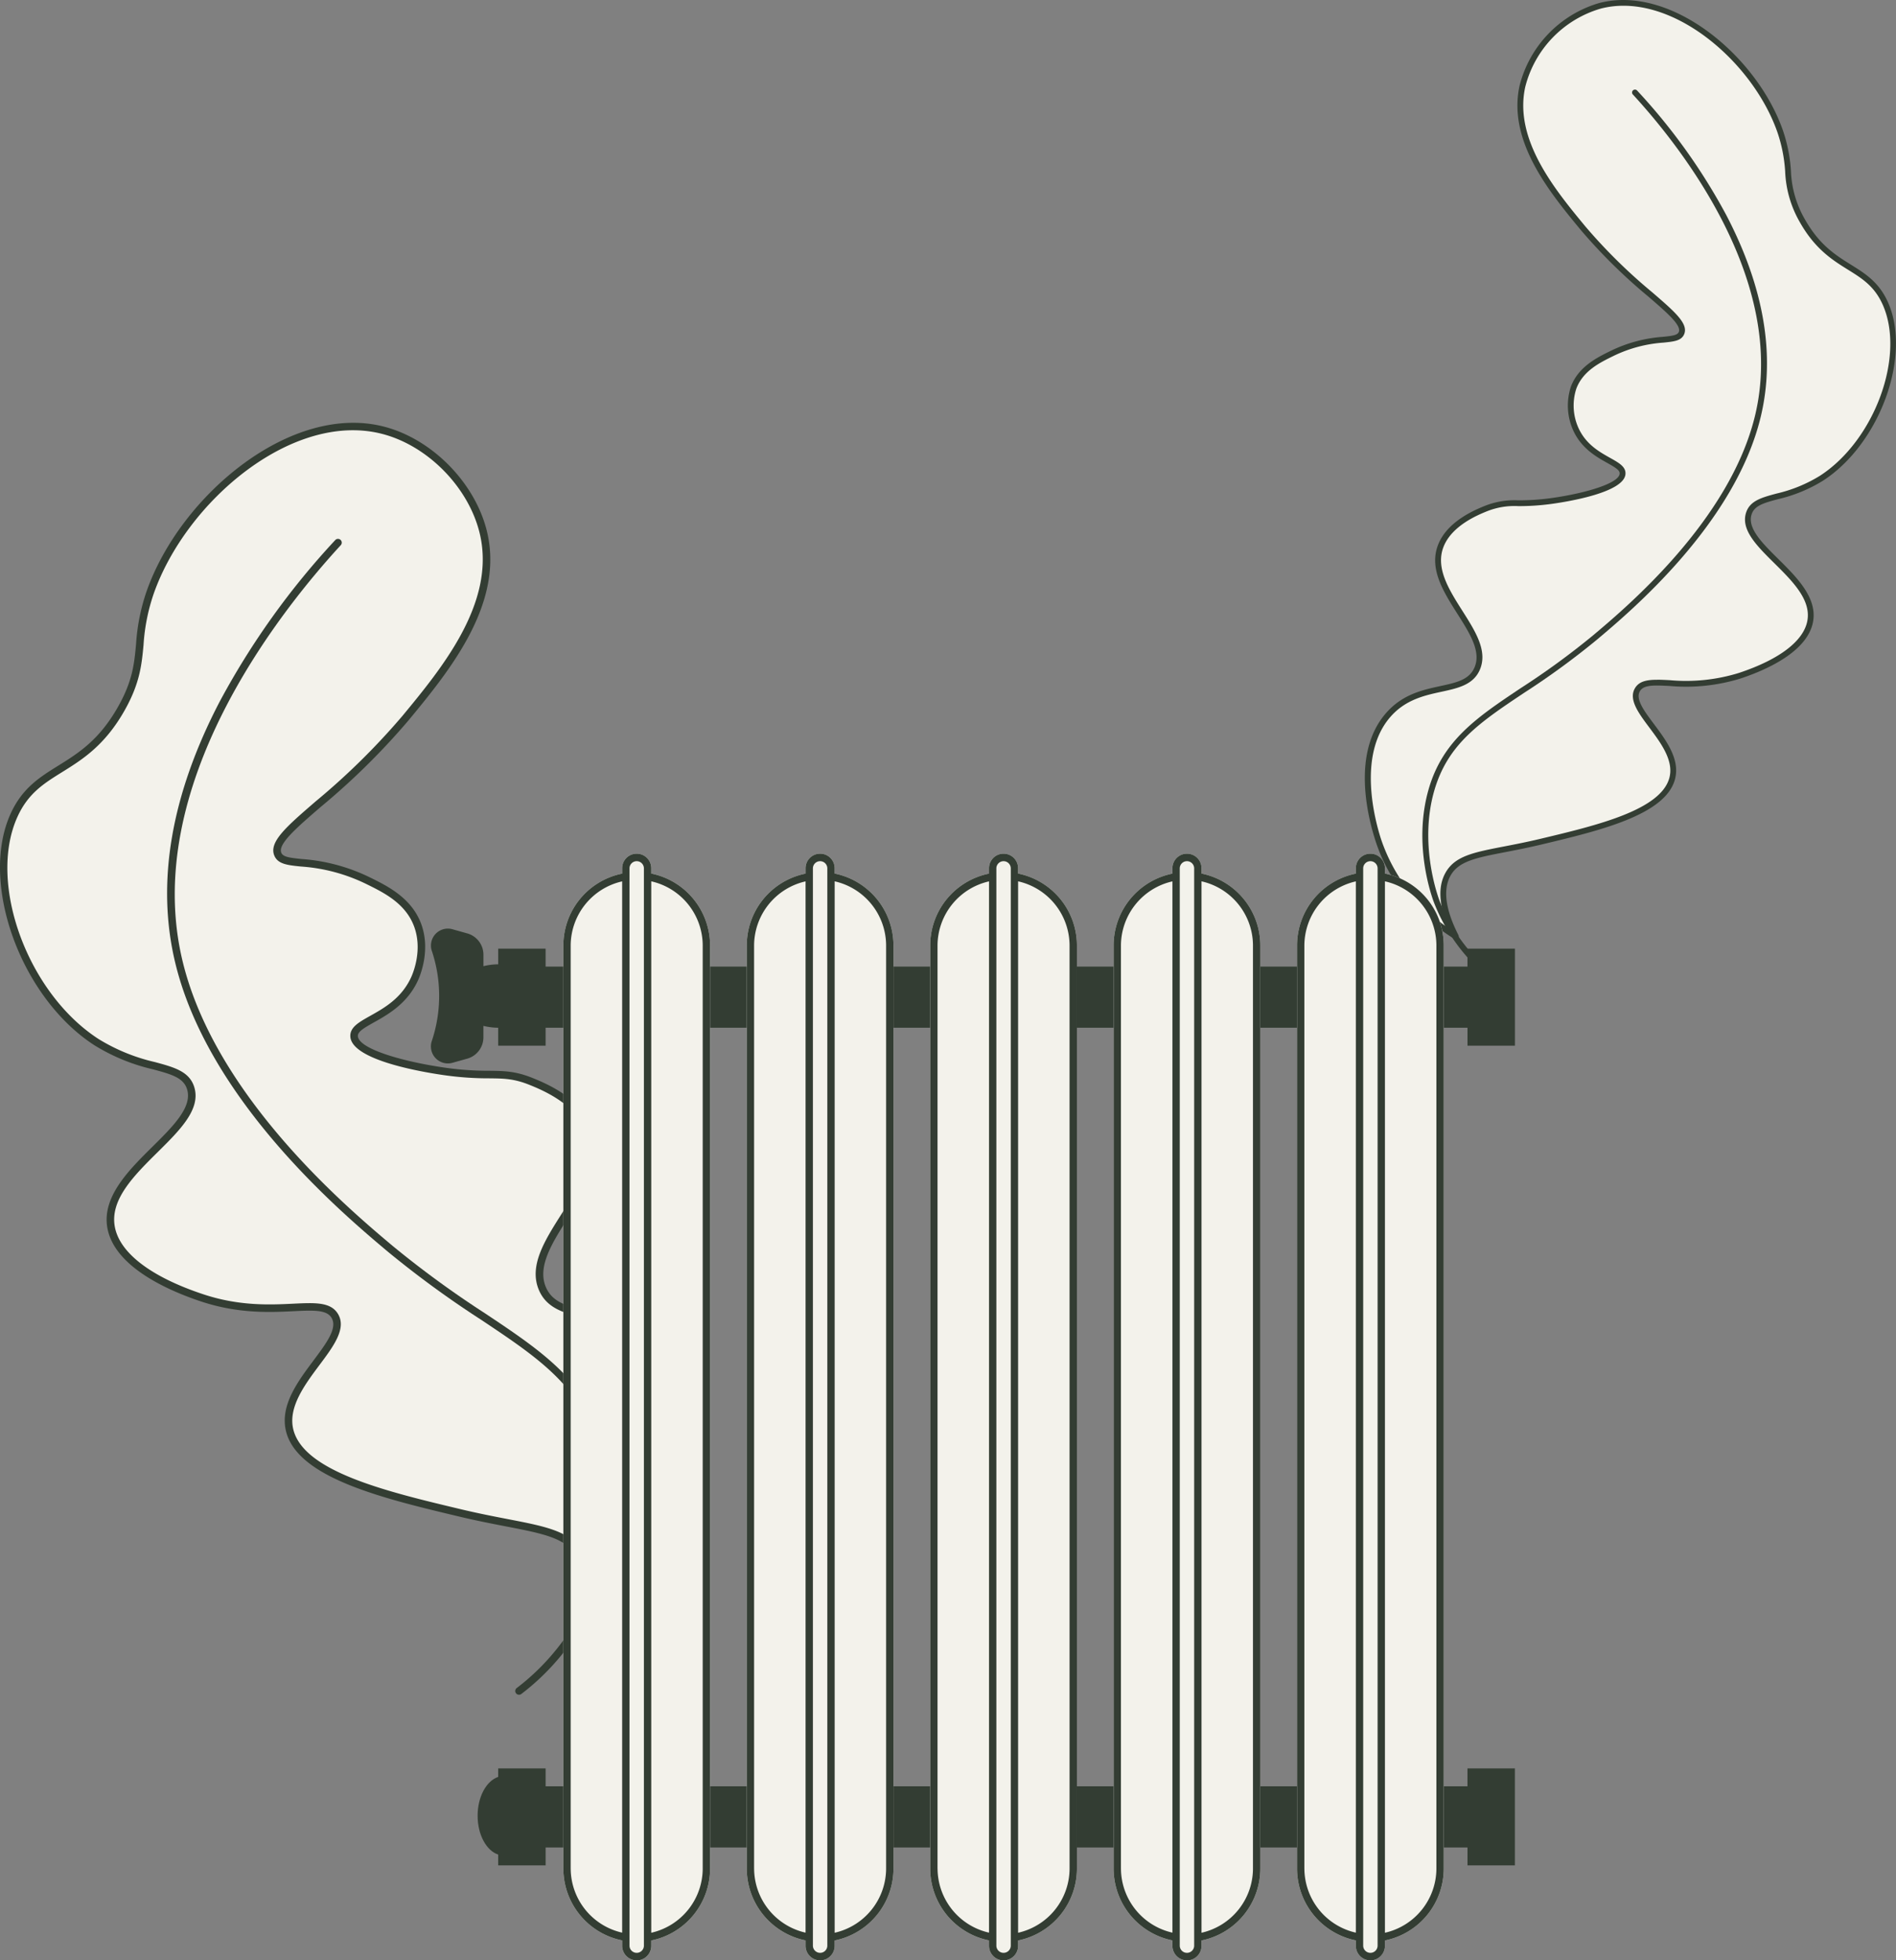 <svg xmlns="http://www.w3.org/2000/svg" xmlns:xlink="http://www.w3.org/1999/xlink" width="425.936" height="440.33" viewBox="0 0 425.936 440.33"><rect x="0" y="0" width="425.936" height="440.33" fill="#808080" stroke="none"/><defs><clipPath id="clip-path"><rect id="Rectangle_83" data-name="Rectangle 83" width="119.327" height="220.601" fill="none"></rect></clipPath><clipPath id="clip-path-2"><rect id="Rectangle_83-2" data-name="Rectangle 83" width="154.545" height="285.708" fill="none"></rect></clipPath><clipPath id="clip-path-3"><rect id="Rectangle_183" data-name="Rectangle 183" width="243.505" height="248.584" fill="none"></rect></clipPath></defs><g id="Groupe_336" data-name="Groupe 336" transform="translate(-691.728 -3657.73)"><g id="Groupe_317" data-name="Groupe 317" transform="translate(998.336 3657.73)"><g id="Groupe_129" data-name="Groupe 129" clip-path="url(#clip-path)"><path id="Trac&#xE9;_996" data-name="Trac&#xE9; 996" d="M22.084,212.061C18.727,210,8.846,203.311,4.668,190.433c-.737-2.273-6.013-18.537,2.148-28.025,6.89-8.01,17.3-4.151,20.05-10.485,3.522-8.11-12.05-17.875-8.131-27.676,2-5.008,8.072-7.467,10.085-8.282,4.929-2,6.9-.614,14.809-1.72,1.366-.191,15.627-2.263,15.912-6.091.209-2.813-7.377-3.218-10.485-10a12.851,12.851,0,0,1-.5-9.4c1.573-4.129,5.389-6.069,8.59-7.64,8.943-4.387,14.529-2.131,15.612-4.539C74.4,72.927,61.988,66.7,50.633,52.946c-7-8.479-16.264-19.7-13.595-31.826A25.157,25.157,0,0,1,54.459,3.032C70.614-1.191,89.4,15.381,94.931,31.188c2.982,8.524.429,12.028,4.988,20.1,6.468,11.45,14.56,9.629,18.6,18.475,5.452,11.944-1.939,31.394-14.291,39.378-7.975,5.155-14.977,3.565-16.336,7.992-2.213,7.208,15.426,14.414,13.826,24.017-1.252,7.515-13.465,11.561-15.843,12.349-12.186,4.037-20.8-.615-23,3.148-2.68,4.6,9.9,12.095,7.81,19.95-2.031,7.64-16.746,11.144-29.537,14.19-11.778,2.8-18.222,2.552-20.854,7.354-2.319,4.231-.288,9.843,1.789,13.922" transform="translate(-1.638 -1.722)" fill="#f3f2eb"></path><path id="Trac&#xE9;_997" data-name="Trac&#xE9; 997" d="M20.446,210.99a.652.652,0,0,0,.581-.947c-2.906-5.708-3.511-10.187-1.8-13.313,1.8-3.29,5.755-4.055,12.3-5.323,2.376-.46,5.068-.981,8.131-1.711,13.072-3.113,27.885-6.641,30.015-14.657,1.193-4.49-1.956-8.7-4.734-12.422-2.241-3-4.177-5.59-3.142-7.367.847-1.455,3.15-1.343,6.631-1.173a41.4,41.4,0,0,0,16.007-1.684c5.589-1.851,15.135-5.984,16.281-12.861.89-5.343-3.747-9.933-7.839-13.984-3.574-3.537-6.949-6.878-6.007-9.948.626-2.038,2.729-2.608,5.913-3.47a33.61,33.61,0,0,0,10.154-4.166c12.812-8.281,20.009-28.191,14.53-40.2-2.02-4.426-5.041-6.306-8.24-8.3-3.492-2.174-7.1-4.421-10.384-10.228A23.314,23.314,0,0,1,95.726,38.4a34.755,34.755,0,0,0-1.818-9.147C88.075,12.576,68.785-3.536,52.656.68A25.958,25.958,0,0,0,34.764,19.257c-2.738,12.438,6.779,23.964,13.727,32.38A122.878,122.878,0,0,0,63.682,66.61c4.2,3.623,7.516,6.485,6.842,7.983-.316.7-1.432.85-3.542,1.065A32.01,32.01,0,0,0,55.22,78.815c-3.046,1.494-7.216,3.54-8.912,7.993a13.581,13.581,0,0,0,.52,9.9c1.851,4.037,5.2,5.913,7.646,7.282,1.761.986,2.838,1.629,2.781,2.394-.165,2.221-7.849,4.445-15.353,5.494a52.975,52.975,0,0,1-7.4.505,17.855,17.855,0,0,0-7.565,1.256c-2.063.836-8.34,3.378-10.445,8.644-2.16,5.4,1.134,10.592,4.319,15.612,2.764,4.355,5.374,8.468,3.819,12.047-1.2,2.76-4.046,3.377-7.652,4.159-4.03.874-8.6,1.863-12.295,6.162C-2.9,169.076.569,183.234,2.411,188.912c3.916,12.074,12.767,18.955,17.694,21.982a.651.651,0,0,0,.341.1m45.229-58.309c-2.36,0-4.086.346-5,1.914-1.469,2.522.811,5.573,3.224,8.8,2.6,3.481,5.55,7.427,4.519,11.307-1.931,7.263-16.341,10.7-29.056,13.723-3.039.724-5.717,1.242-8.079,1.7-6.922,1.34-11.1,2.149-13.2,5.976-1.706,3.113-1.44,7.286.787,12.429A39.424,39.424,0,0,1,3.65,188.51c-1.384-4.267-5.329-18.852,2.023-27.4,3.412-3.967,7.753-4.908,11.583-5.738,3.654-.792,7.106-1.54,8.571-4.913,1.829-4.213-.96-8.609-3.914-13.264-3.01-4.743-6.122-9.647-4.209-14.429,1.9-4.751,7.789-7.137,9.724-7.92a16.61,16.61,0,0,1,7.09-1.161,54.076,54.076,0,0,0,7.564-.518c3.787-.529,16.166-2.576,16.471-6.688.122-1.631-1.451-2.512-3.443-3.627-2.417-1.353-5.424-3.037-7.1-6.688a12.227,12.227,0,0,1-.486-8.892c1.513-3.973,5.259-5.811,8.268-7.287a30.44,30.44,0,0,1,11.32-3.03c2.3-.235,3.959-.4,4.6-1.827,1.072-2.385-2.034-5.065-7.18-9.5A121.776,121.776,0,0,1,49.5,50.809C42.718,42.6,33.435,31.355,36.036,19.537a24.589,24.589,0,0,1,16.949-17.6C68.462-2.106,87.029,13.531,92.678,29.681a33.664,33.664,0,0,1,1.75,8.839,24.684,24.684,0,0,0,3.286,11.365c3.444,6.1,7.368,8.539,10.829,10.694,3.158,1.966,5.886,3.663,7.743,7.731C121.53,79.8,114.57,98.9,102.234,106.87a32.505,32.505,0,0,1-9.787,4c-3.342.905-5.982,1.62-6.818,4.346-1.174,3.824,2.474,7.435,6.335,11.257,4.056,4.015,8.25,8.167,7.471,12.844-.766,4.6-6.237,8.8-15.406,11.838A40.271,40.271,0,0,1,68.5,152.776c-1.019-.049-1.962-.1-2.821-.1" transform="translate(0 0)" fill="#333d33"></path><path id="Trac&#xE9;_998" data-name="Trac&#xE9; 998" d="M123.117,274.568a.651.651,0,0,0,.4-1.169,39.7,39.7,0,0,1-12.866-16.987c-.2-.5-4.784-12.506-1.237-24.826,3.04-10.555,10.271-15.379,20.279-22.056A173.907,173.907,0,0,0,145.9,197.7c7.685-6.457,31.067-26.1,36.848-50.062,3.35-13.881.745-29.152-7.742-45.387A133.939,133.939,0,0,0,154.986,74.3a.651.651,0,0,0-.959.882c10.686,11.616,34.753,41.9,27.451,72.157-5.681,23.542-28.816,42.981-36.419,49.369a172.887,172.887,0,0,1-16.093,11.743c-9.854,6.574-17.636,11.767-20.808,22.78-3.606,12.524.765,24.353,1.275,25.66a41.008,41.008,0,0,0,13.287,17.547.648.648,0,0,0,.4.134" transform="translate(-93.82 -53.967)" fill="#333d33"></path></g></g><g id="Groupe_318" data-name="Groupe 318" transform="translate(691.728 3752.696)"><g id="Groupe_129-2" data-name="Groupe 129" clip-path="url(#clip-path-2)"><path id="Trac&#xE9;_996-2" data-name="Trac&#xE9; 996" d="M129.563,273.949c4.348-2.671,17.146-11.333,22.556-28.011.955-2.943,7.787-24.008-2.782-36.3-8.923-10.374-22.405-5.376-25.968-13.58-4.561-10.5,15.606-23.151,10.531-35.844-2.593-6.486-10.454-9.671-13.061-10.727-6.384-2.586-8.933-.8-19.179-2.228-1.77-.248-20.239-2.93-20.608-7.889-.271-3.643,9.554-4.168,13.579-12.945.366-.8,2.843-6.414.651-12.168-2.037-5.348-6.979-7.861-11.126-9.895-11.583-5.681-18.817-2.76-20.219-5.879-2.128-4.735,13.946-12.8,28.653-30.614,9.067-10.982,21.064-25.512,17.607-41.219C107.789,15.724,98.3,6.017,87.633,3.229,66.71-2.241,42.378,19.223,35.216,39.7c-3.862,11.04-.556,15.578-6.46,26.03C20.38,80.554,9.9,78.2,4.669,89.652c-7.061,15.469,2.512,40.659,18.509,51,10.328,6.676,19.4,4.617,21.158,10.351,2.866,9.336-19.978,18.668-17.907,31.1,1.621,9.733,17.438,14.973,20.519,15.994,15.783,5.229,26.945-.8,29.783,4.077,3.471,5.96-12.819,15.664-10.115,25.837,2.63,9.895,21.688,14.433,38.254,18.378,15.254,3.632,23.6,3.3,27.009,9.524,3,5.479.373,12.749-2.317,18.031" transform="translate(-1.499 -1.533)" fill="#f3f2eb"></path><path id="Trac&#xE9;_997-2" data-name="Trac&#xE9; 997" d="M128.064,273.26a.844.844,0,0,1-.752-1.227c3.764-7.393,4.548-13.194,2.328-17.242-2.336-4.261-7.454-5.252-15.933-6.894-3.077-.6-6.563-1.27-10.531-2.215-16.93-4.032-36.115-8.6-38.874-18.982-1.546-5.815,2.533-11.273,6.131-16.088,2.9-3.885,5.41-7.239,4.07-9.541-1.1-1.884-4.08-1.739-8.588-1.52-5.207.254-12.337.6-20.731-2.181-7.238-2.4-19.6-7.75-21.086-16.656-1.153-6.919,4.853-12.865,10.153-18.111,4.629-4.581,9-8.908,7.779-12.885-.811-2.64-3.535-3.378-7.658-4.495a43.529,43.529,0,0,1-13.151-5.4C4.627,129.1-4.694,103.316,2.4,87.769,5.018,82.037,8.931,79.6,13.074,77.024c4.522-2.815,9.2-5.725,13.448-13.247,3.27-5.789,3.629-9.616,4.044-14.046A45.013,45.013,0,0,1,32.92,37.884c7.555-21.6,32.538-42.463,53.427-37,10.991,2.873,20.737,12.992,23.173,24.06,3.546,16.109-8.78,31.036-17.779,41.936A159.143,159.143,0,0,1,72.068,86.269c-5.438,4.692-9.734,8.4-8.861,10.34.41.912,1.855,1.1,4.588,1.379a41.457,41.457,0,0,1,15.233,4.088c3.945,1.935,9.346,4.585,11.543,10.352,2.249,5.9-.166,11.715-.673,12.82-2.4,5.229-6.735,7.658-9.9,9.431-2.281,1.277-3.675,2.11-3.6,3.1.214,2.877,10.165,5.757,19.884,7.115a68.612,68.612,0,0,0,9.582.655c3.452.039,5.947.067,9.8,1.627,2.672,1.082,10.8,4.374,13.528,11.2,2.8,7-1.469,13.718-5.594,20.219-3.579,5.64-6.96,10.967-4.947,15.6,1.552,3.575,5.241,4.374,9.91,5.386,5.22,1.131,11.136,2.413,15.924,7.98,9.82,11.417,5.331,29.753,2.945,37.107-5.072,15.638-16.535,24.549-22.917,28.47a.843.843,0,0,1-.441.125M69.486,197.742c3.057,0,5.292.448,6.475,2.479,1.9,3.267-1.05,7.218-4.176,11.4-3.369,4.509-7.188,9.619-5.853,14.645,2.5,9.407,21.164,13.852,37.631,17.774,3.936.937,7.4,1.609,10.464,2.2,8.965,1.736,14.375,2.783,17.092,7.74,2.21,4.031,1.865,9.437-1.02,16.1a51.06,51.06,0,0,0,19.716-25.932c1.793-5.526,6.9-24.416-2.619-35.486-4.419-5.138-10.041-6.356-15-7.431-4.733-1.026-9.2-1.994-11.1-6.363-2.369-5.456,1.244-11.15,5.069-17.179,3.9-6.142,7.929-12.494,5.452-18.688-2.461-6.153-10.088-9.243-12.594-10.258-3.556-1.44-5.794-1.466-9.183-1.5a70.035,70.035,0,0,1-9.8-.671c-4.9-.685-20.937-3.336-21.332-8.661-.158-2.113,1.88-3.253,4.46-4.7,3.13-1.753,7.024-3.933,9.193-8.662.458-1,2.639-6.241.63-11.516-1.959-5.146-6.811-7.525-10.709-9.438a39.424,39.424,0,0,0-14.661-3.925c-2.977-.3-5.128-.523-5.956-2.366-1.388-3.089,2.634-6.559,9.3-12.309A157.716,157.716,0,0,0,90.438,65.8c8.78-10.634,20.8-25.2,17.434-40.5C105.564,14.82,96.332,5.235,85.92,2.513,65.876-2.727,41.83,17.525,34.513,38.441a43.6,43.6,0,0,0-2.267,11.448c-.415,4.431-.808,8.616-4.255,14.719-4.461,7.9-9.542,11.06-14.026,13.85C9.875,81,6.342,83.2,3.938,88.47c-6.792,14.877,2.223,39.614,18.2,49.941a42.1,42.1,0,0,0,12.675,5.184c4.328,1.173,7.747,2.1,8.831,5.628,1.521,4.953-3.2,9.629-8.2,14.579-5.253,5.2-10.685,10.577-9.676,16.634.992,5.953,8.078,11.4,19.952,15.331,8.1,2.682,15.044,2.344,20.118,2.1,1.319-.064,2.541-.123,3.653-.123" transform="translate(0 0)" fill="#333d33"></path><path id="Trac&#xE9;_998-2" data-name="Trac&#xE9; 998" d="M185.8,333.737a.844.844,0,0,1-.513-1.514,51.419,51.419,0,0,0,16.663-22c.255-.653,6.2-16.2,1.6-32.153-3.937-13.67-13.3-19.918-26.264-28.566A225.234,225.234,0,0,1,156.3,234.185c-9.953-8.363-40.236-33.808-47.724-64.837-4.339-17.978-.965-37.756,10.027-58.782A173.468,173.468,0,0,1,144.53,74.358a.844.844,0,0,1,1.242,1.142c-13.84,15.044-45.009,54.267-35.553,93.453,7.357,30.489,37.321,55.666,47.167,63.94A223.917,223.917,0,0,0,178.229,248.1c12.762,8.514,22.841,15.239,26.949,29.5,4.67,16.22-.99,31.54-1.651,33.234a53.111,53.111,0,0,1-17.209,22.726.839.839,0,0,1-.512.174" transform="translate(-69.203 -48.029)" fill="#333d33"></path></g></g><g id="Groupe_316" data-name="Groupe 316" transform="translate(788.549 3849.477)"><g id="Groupe_174" data-name="Groupe 174" transform="translate(0 0)" clip-path="url(#clip-path-3)"><path id="Trac&#xE9;_1494" data-name="Trac&#xE9; 1494" d="M232.849,9.611v4.026H25.753V9.611H15.1v3.518a13.974,13.974,0,0,0-3.316.419V10.978A4.975,4.975,0,0,0,8.145,6.183L4.809,5.246a3.8,3.8,0,0,0-4.6,4.92A31.9,31.9,0,0,1,.2,30.314a3.815,3.815,0,0,0,4.6,4.943l3.343-.937a4.982,4.982,0,0,0,3.636-4.8V26.955a14.146,14.146,0,0,0,3.316.419V31.4H25.753V27.374h207.1V31.4h10.658V9.611Z" transform="translate(-0.002 11.726)" fill="#333d33"></path><path id="Trac&#xE9;_1495" data-name="Trac&#xE9; 1495" d="M225.545,66.292H18.45V62.266H7.795v1.917c-2.64.874-4.62,4.441-4.62,8.721s1.98,7.847,4.62,8.721v2.429H18.45V80.029h207.1v4.026H236.2V62.266H225.545Z" transform="translate(7.302 143.197)" fill="#333d33"></path><path id="Trac&#xE9;_1496" data-name="Trac&#xE9; 1496" d="M28.758,4.471V3.27a3.268,3.268,0,1,0-6.537,0V4.484A16.468,16.468,0,0,0,9.012,20.62V227.967A16.468,16.468,0,0,0,22.221,244.1v1.211a3.268,3.268,0,1,0,6.537,0v-1.2a16.477,16.477,0,0,0,13.209-16.146V20.62A16.48,16.48,0,0,0,28.758,4.471" transform="translate(20.725 0.001)" fill="#f3f2eb"></path><path id="Trac&#xE9;_1497" data-name="Trac&#xE9; 1497" d="M41.245,4.471V3.27a3.268,3.268,0,1,0-6.537,0V4.484A16.468,16.468,0,0,0,21.5,20.62V227.967A16.468,16.468,0,0,0,34.708,244.1v1.211a3.268,3.268,0,1,0,6.537,0v-1.2a16.477,16.477,0,0,0,13.209-16.146V20.62A16.48,16.48,0,0,0,41.245,4.471" transform="translate(49.442 0.001)" fill="#f3f2eb"></path><path id="Trac&#xE9;_1498" data-name="Trac&#xE9; 1498" d="M53.733,4.471V3.27a3.268,3.268,0,1,0-6.537,0V4.484A16.468,16.468,0,0,0,33.987,20.62V227.967A16.468,16.468,0,0,0,47.2,244.1v1.211a3.268,3.268,0,1,0,6.537,0v-1.2a16.477,16.477,0,0,0,13.209-16.146V20.62A16.48,16.48,0,0,0,53.733,4.471" transform="translate(78.162 0.001)" fill="#f3f2eb"></path><path id="Trac&#xE9;_1499" data-name="Trac&#xE9; 1499" d="M66.22,4.471V3.27a3.268,3.268,0,1,0-6.537,0V4.484A16.468,16.468,0,0,0,46.474,20.62V227.967A16.468,16.468,0,0,0,59.683,244.1v1.211a3.268,3.268,0,1,0,6.537,0v-1.2a16.477,16.477,0,0,0,13.209-16.146V20.62A16.48,16.48,0,0,0,66.22,4.471" transform="translate(106.879 0.001)" fill="#f3f2eb"></path><path id="Trac&#xE9;_1500" data-name="Trac&#xE9; 1500" d="M78.708,4.471V3.27a3.268,3.268,0,1,0-6.537,0V4.484A16.468,16.468,0,0,0,58.962,20.62V227.967A16.468,16.468,0,0,0,72.171,244.1v1.211a3.268,3.268,0,1,0,6.537,0v-1.2a16.477,16.477,0,0,0,13.209-16.146V20.62A16.48,16.48,0,0,0,78.708,4.471" transform="translate(135.598 0.001)" fill="#f3f2eb"></path><path id="Trac&#xE9;_1501" data-name="Trac&#xE9; 1501" d="M28.758,4.468v-1.2a3.268,3.268,0,0,0-6.537,0V4.481A16.468,16.468,0,0,0,9.012,20.617V227.964A16.468,16.468,0,0,0,22.221,244.1v1.214a3.268,3.268,0,0,0,6.537,0v-1.2a16.483,16.483,0,0,0,13.209-16.149V20.617A16.483,16.483,0,0,0,28.758,4.468m-18.1,223.5V20.617A14.825,14.825,0,0,1,22.221,6.223V242.357a14.822,14.822,0,0,1-11.559-14.394m16.446,17.35a1.619,1.619,0,0,1-3.237,0V3.267a1.619,1.619,0,0,1,3.237,0V245.314Zm13.209-17.35A14.821,14.821,0,0,1,28.758,242.38V6.213a14.809,14.809,0,0,1,11.559,14.4Z" transform="translate(20.725 0.001)" fill="#333d33"></path><path id="Trac&#xE9;_1502" data-name="Trac&#xE9; 1502" d="M41.245,4.468v-1.2a3.268,3.268,0,0,0-6.537,0V4.481A16.468,16.468,0,0,0,21.5,20.617V227.964A16.468,16.468,0,0,0,34.708,244.1v1.214a3.268,3.268,0,0,0,6.537,0v-1.2a16.483,16.483,0,0,0,13.209-16.149V20.617A16.483,16.483,0,0,0,41.245,4.468m-18.1,223.5V20.617A14.825,14.825,0,0,1,34.708,6.223V242.357a14.822,14.822,0,0,1-11.559-14.394m16.446,17.35a1.619,1.619,0,0,1-3.237,0V3.267a1.619,1.619,0,0,1,3.237,0V245.314ZM52.8,227.964A14.821,14.821,0,0,1,41.245,242.38V6.213A14.809,14.809,0,0,1,52.8,20.617Z" transform="translate(49.442 0.001)" fill="#333d33"></path><path id="Trac&#xE9;_1503" data-name="Trac&#xE9; 1503" d="M53.733,4.468v-1.2a3.268,3.268,0,0,0-6.537,0V4.481A16.468,16.468,0,0,0,33.987,20.617V227.964A16.468,16.468,0,0,0,47.2,244.1v1.214a3.268,3.268,0,0,0,6.537,0v-1.2a16.483,16.483,0,0,0,13.209-16.149V20.617A16.483,16.483,0,0,0,53.733,4.468m-18.1,223.5V20.617A14.825,14.825,0,0,1,47.2,6.223V242.357a14.822,14.822,0,0,1-11.559-14.394m16.446,17.35a1.619,1.619,0,0,1-3.237,0V3.267a1.619,1.619,0,0,1,3.237,0V245.314Zm13.209-17.35A14.821,14.821,0,0,1,53.733,242.38V6.213a14.809,14.809,0,0,1,11.559,14.4Z" transform="translate(78.162 0.001)" fill="#333d33"></path><path id="Trac&#xE9;_1504" data-name="Trac&#xE9; 1504" d="M66.22,4.468v-1.2a3.268,3.268,0,0,0-6.537,0V4.481A16.468,16.468,0,0,0,46.474,20.617V227.964A16.468,16.468,0,0,0,59.683,244.1v1.214a3.268,3.268,0,0,0,6.537,0v-1.2a16.483,16.483,0,0,0,13.209-16.149V20.617A16.483,16.483,0,0,0,66.22,4.468m-18.1,223.5V20.617A14.825,14.825,0,0,1,59.683,6.223V242.357a14.822,14.822,0,0,1-11.559-14.394m16.446,17.35a1.619,1.619,0,0,1-3.237,0V3.267a1.619,1.619,0,0,1,3.237,0V245.314Zm13.209-17.35A14.821,14.821,0,0,1,66.22,242.38V6.213a14.809,14.809,0,0,1,11.559,14.4Z" transform="translate(106.879 0.001)" fill="#333d33"></path><path id="Trac&#xE9;_1505" data-name="Trac&#xE9; 1505" d="M78.708,4.468v-1.2a3.268,3.268,0,0,0-6.537,0V4.481A16.468,16.468,0,0,0,58.962,20.617V227.964A16.468,16.468,0,0,0,72.171,244.1v1.214a3.268,3.268,0,0,0,6.537,0v-1.2a16.483,16.483,0,0,0,13.209-16.149V20.617A16.483,16.483,0,0,0,78.708,4.468m-18.1,223.5V20.617A14.825,14.825,0,0,1,72.171,6.223V242.357a14.822,14.822,0,0,1-11.559-14.394m16.446,17.35a1.619,1.619,0,0,1-3.237,0V3.267a1.619,1.619,0,0,1,3.237,0V245.314Zm13.209-17.35A14.821,14.821,0,0,1,78.708,242.38V6.213a14.809,14.809,0,0,1,11.559,14.4Z" transform="translate(135.598 0.001)" fill="#333d33"></path></g></g></g></svg>